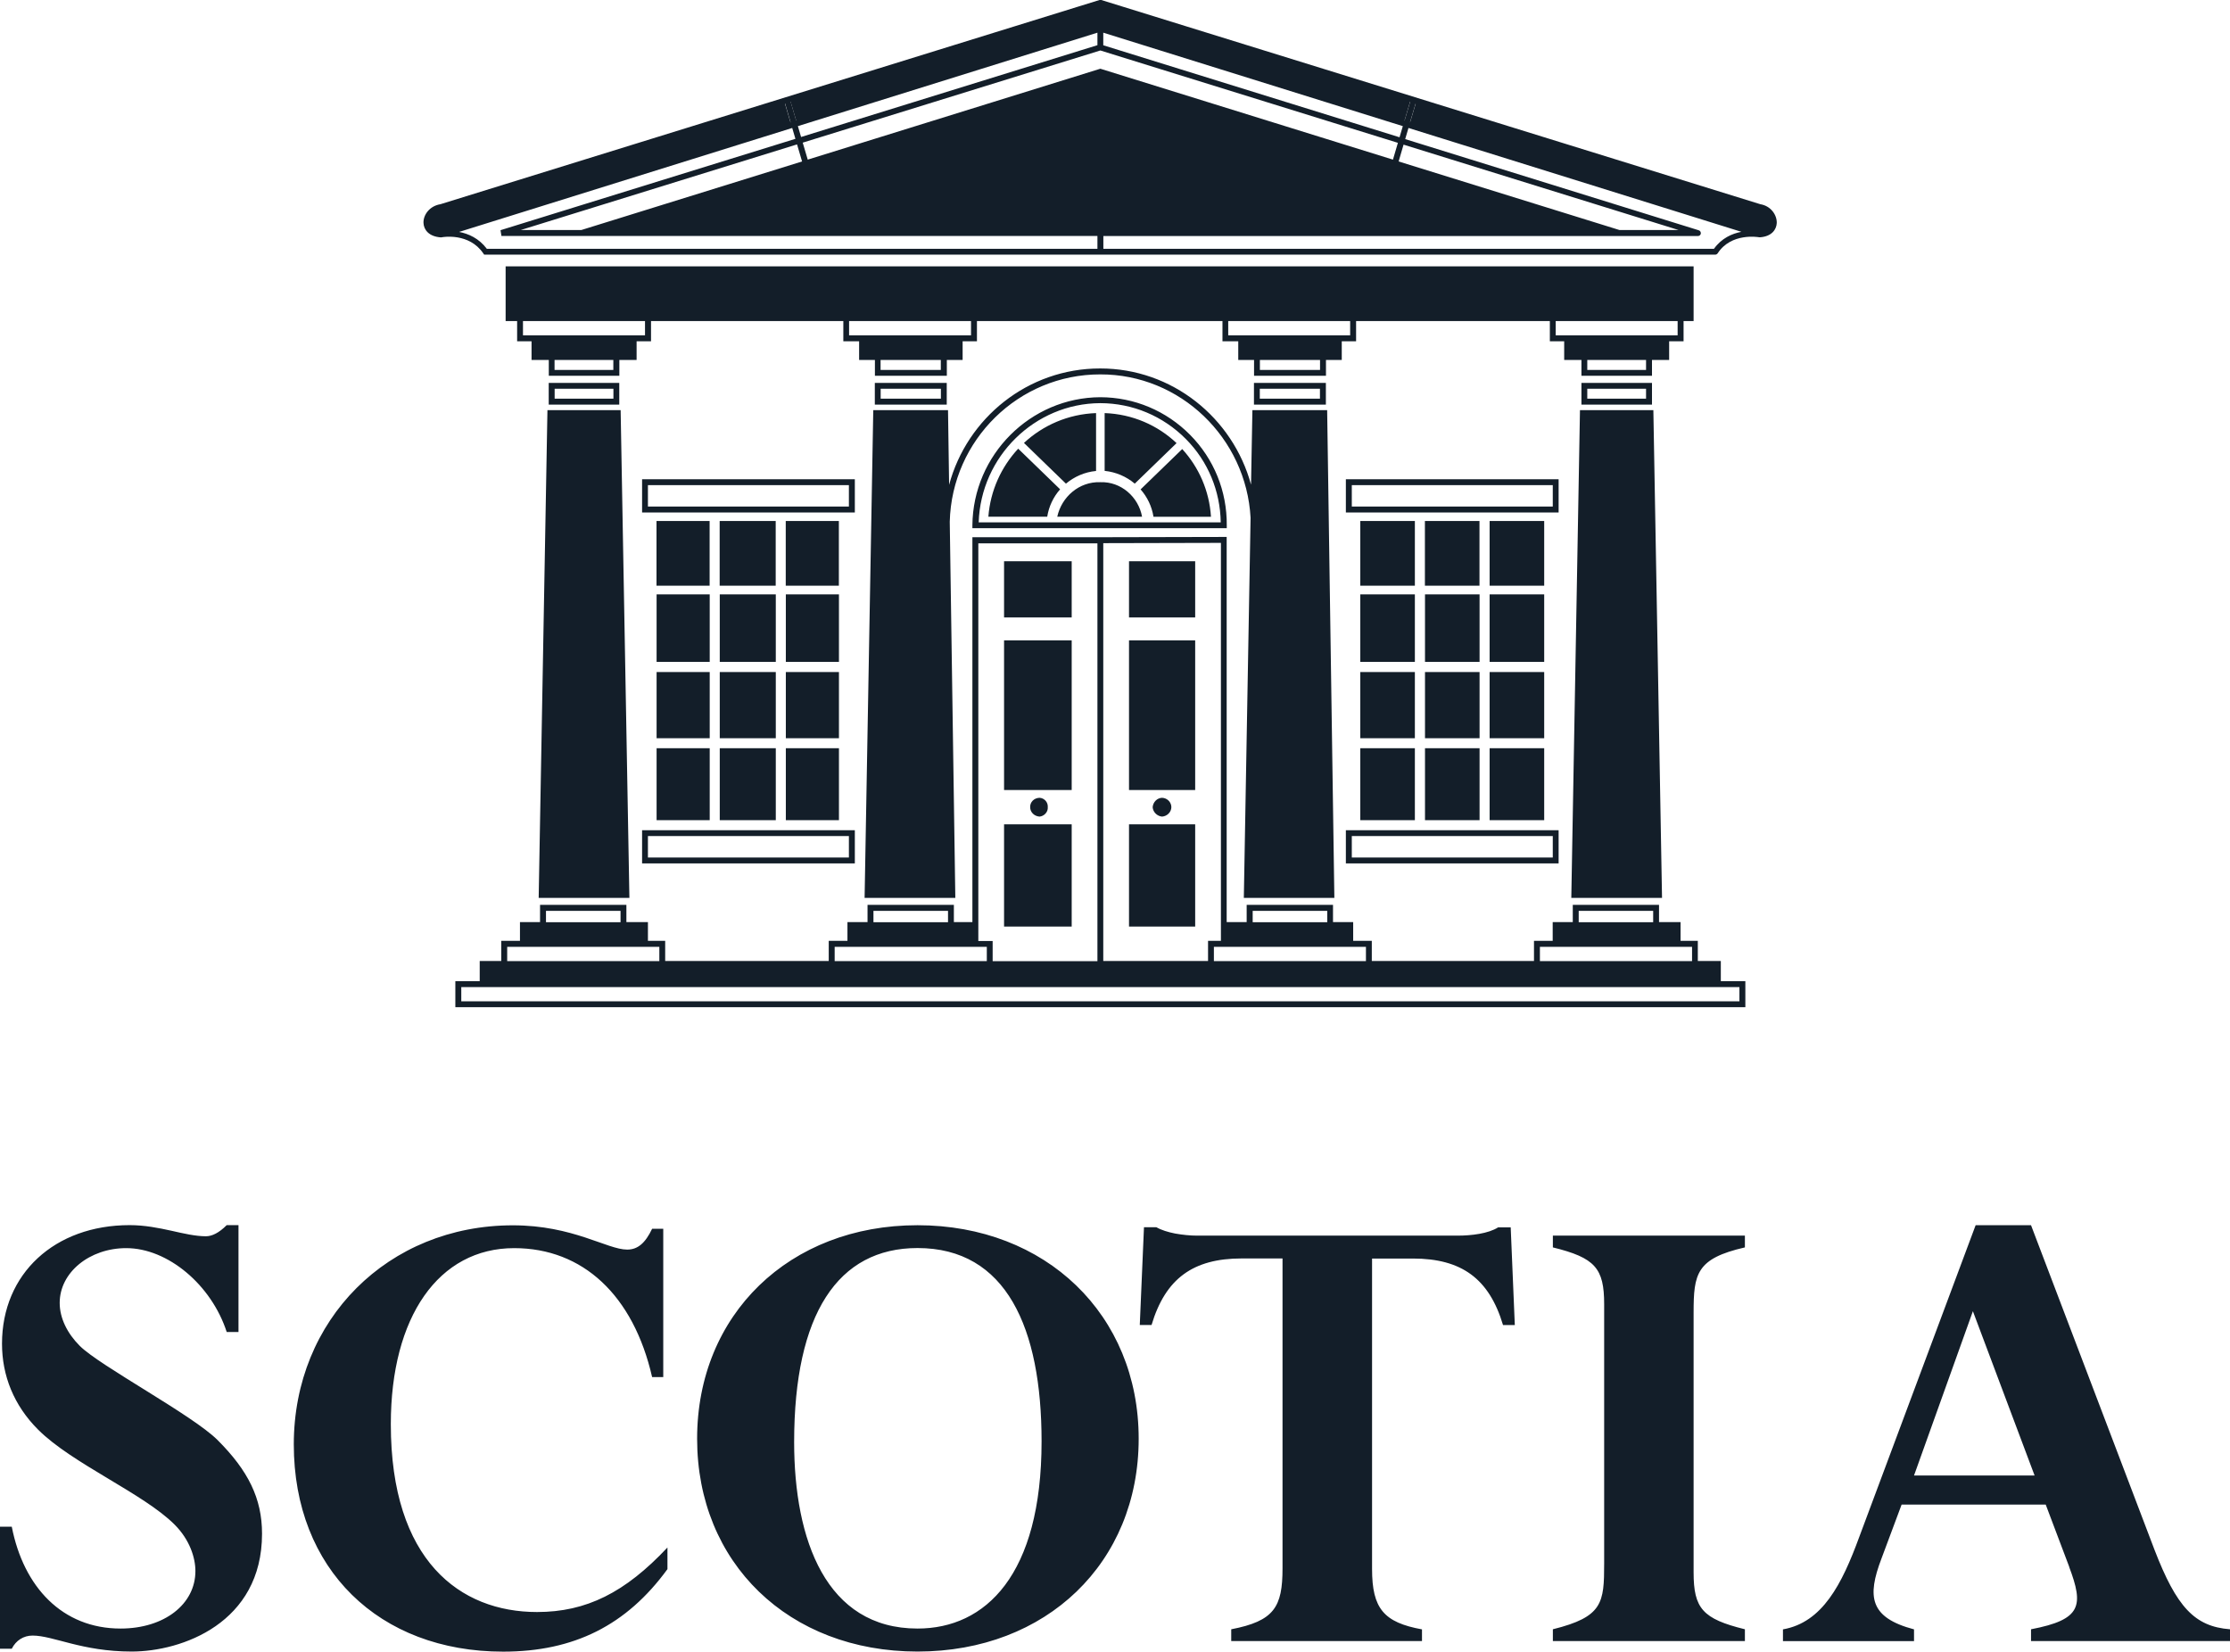<?xml version="1.0" encoding="UTF-8"?><svg id="Layer_2" xmlns="http://www.w3.org/2000/svg" viewBox="0 0 244.33 180.96"><g id="Layer_1-2"><g id="yellow"><path d="M146.68,37.07h0v2.05h-10.7v-2.05h10.7ZM185.24,29.5H55.73v5.36h129.51v-5.36h0ZM188.23,105.62H52.89v2.21h135.34v-2.21h0ZM67.68,45.26h-7.4l-.95,52.79h9.29l-.94-52.79h0ZM58.56,37.07h0v2.05h10.86v-2.05h-10.86ZM57.3,103.41h13.37v-2.05h-13.37v2.05h0ZM103.56,45.26h-7.55l-.94,52.79h9.28l-.79-52.79h0ZM94.44,37.07h0v2.05h10.7v-2.05h-10.7ZM93.18,103.41h13.22v-2.05h-13.22v2.05h0ZM180.83,45.26h-7.4l-.94,52.79h9.28l-.94-52.79h0ZM182.56,37.07h-10.86v2.05h10.86v-2.05h0ZM183.82,103.41h0v-2.05h-13.37v2.05h13.37ZM137.55,45.26l-.94,52.79h9.28l-.79-52.79s-7.55,0-7.55,0ZM147.94,103.41h0v-2.05h-13.22v2.05h13.22ZM117.1,61.81h-6.77v5.52h6.77v-5.52h0ZM117.1,70.48h-6.77v15.76h6.77v-15.76h0ZM117.1,90.65h-6.77v10.56h6.77v-10.56h0ZM130.63,61.81h-6.61v5.52h6.61v-5.52h0ZM124.02,70.48v15.76h6.61v-15.76h-6.61ZM124.02,90.65v10.56h6.61v-10.56h-6.61ZM63.75,25.52h113.62L120.56,7.87l-56.81,17.65h0ZM85.91,11.04l.79,2.67-38.37,11.97c-2.42-.15-1.87-2.72,0-3l37.58-11.64ZM192.79,25.68l-38.38-11.98.77-2.59-.62-.18-.76,2.58L120.56,3.14l-33.24,10.37-.79-2.67L120.56.3l72.23,22.38c1.79.27,2.33,2.84,0,3Z" fill="#131e29"/></g><g id="blue"><path d="M26.13,134.24v11.7h-1.29c-1.67-5.16-6.45-9.19-11.01-9.19-4.02,0-7.29,2.66-7.29,6,0,1.67.83,3.34,2.2,4.71,2.2,2.2,12.38,7.59,15.11,10.33,3.34,3.34,4.86,6.38,4.86,10.25,0,9.8-8.81,12.91-14.28,12.91s-8.58-1.75-10.86-1.75c-.99,0-1.82.53-2.28,1.44H0v-13.37h1.29c1.29,6.61,5.54,11.16,11.92,11.16,4.78,0,8.2-2.66,8.2-6.3,0-1.44-.61-3.42-2.28-5.09-3.42-3.42-11.24-6.68-14.96-10.41-2.66-2.66-3.95-5.92-3.95-9.41,0-7.67,5.77-12.99,13.98-12.99,1.67,0,3.19.31,4.56.61,1.37.31,2.66.61,3.8.61.68,0,1.44-.38,2.28-1.22h1.29ZM73.12,169.56c-4.63,4.93-8.88,7.06-14.28,7.06-8.43,0-16.02-5.62-16.02-20.58,0-11.77,5.24-19.29,13.52-19.29,7.52,0,13.06,5.17,15.11,14.13h1.22v-16.25h-1.22c-.76,1.59-1.59,2.28-2.73,2.28-2.2,0-5.92-2.66-12.53-2.66-13.67,0-24,10.33-24,24s9.34,22.71,22.94,22.71c7.75,0,13.52-2.89,18-9.04v-2.35h-.01ZM124.76,157.63c0,13.59-10.1,23.32-24.23,23.32s-24.15-9.72-24.15-23.32,10.1-23.39,24.15-23.39,24.23,9.8,24.23,23.39h0ZM114.12,157.93c0-12.45-3.87-21.19-13.59-21.19-8.73,0-13.52,7.22-13.52,21.26,0,10.71,3.49,20.43,13.52,20.43,7.44,0,13.59-5.85,13.59-20.51h0ZM155.8,179.81v-1.29c-4.18-.76-5.47-2.28-5.47-6.61v-34.02h4.48c5.32,0,8.35,2.2,9.87,7.29h1.29l-.45-10.71h-1.37c-1.07.69-2.96.91-4.41.91h-28.63c-.68,0-1.52-.08-2.36-.23-.76-.15-1.52-.38-2.05-.69h-1.36l-.46,10.71h1.29c1.52-5.09,4.56-7.29,9.87-7.29h4.48v33.95c0,4.25-.91,5.77-5.62,6.68v1.29h20.9ZM185.56,143.81c0-4.25.3-5.92,5.62-7.14v-1.29h-21.04v1.29c4.63,1.14,5.62,2.28,5.62,6.23v28.4c0,4.33-.15,5.85-5.62,7.21v1.29h21.04v-1.29c-4.63-1.14-5.62-2.28-5.62-6.23v-28.48h0ZM226.72,171.68l-2.58-6.83h-15.79l-2.21,5.92c-1.59,4.18-1.29,6.46,3.57,7.75v1.29h-14.36v-1.29c4.33-.76,6.46-4.94,8.35-10.1l12.76-34.18h6.07l13.52,35.54c2.43,6.3,4.4,8.43,8.28,8.73v1.29h-21.8v-1.29c5.55-1.06,5.78-2.58,4.18-6.83h0ZM222.92,161.66l-6.76-18-6.45,18h13.21ZM120.56,43.52c3.72.01,7.21,1.48,9.83,4.12,2.62,2.65,4.05,6.17,4.02,9.91v.32h-27.87v-.32c.07-7.71,6.35-14,14.02-14.03h0ZM107.23,57.23h26.52c-.06-3.45-1.39-6.68-3.82-9.13-2.5-2.52-5.83-3.92-9.37-3.93-7.2.03-13.1,5.86-13.33,13.06ZM115.84,56.61h9.29c-.39-2.16-2.3-3.86-4.57-3.78-2.32-.08-4.24,1.6-4.72,3.78h0ZM116.15,53.61c-.73.83-1.23,1.86-1.41,3h-6.45c.22-2.87,1.42-5.46,3.27-7.45l4.59,4.45h0ZM120.09,45.27v6.33c-1.26.12-2.39.63-3.3,1.39l-4.6-4.46c2.09-1.94,4.85-3.16,7.9-3.27h0ZM124.33,52.99c-.91-.77-2.05-1.27-3.3-1.4v-6.33c3.05.11,5.81,1.33,7.88,3.29l-4.58,4.44h0ZM126.38,56.61c-.18-1.14-.69-2.17-1.41-2.99l4.56-4.42c1.81,1.98,2.97,4.56,3.15,7.42h-6.3,0ZM117.42,61.49v6.16h-7.41v-6.16h7.41ZM110.65,62.13v4.87h6.12v-4.87h-6.12ZM117.42,70.16v16.4h-7.41v-16.4h7.41ZM110.65,70.8v15.12h6.12v-15.12h-6.12ZM117.42,90.32v11.2h-7.41v-11.2h7.41ZM110.65,90.97v9.91h6.12v-9.91h-6.12ZM130.95,61.49v6.16h-7.25v-6.16h7.25ZM124.34,62.13v4.87h5.96v-4.87h-5.96ZM130.95,70.16v16.4h-7.25v-16.4h7.25ZM124.34,70.8v15.12h5.96v-15.12h-5.96ZM130.95,90.32v11.2h-7.25v-11.2h7.25ZM124.34,90.97v9.91h5.96v-9.91h-5.96ZM112.87,88.44h0c0,.54.43.98,1.02,1.03.5-.04.95-.49.91-1.03.04-.56-.4-1.01-.91-1.03-.59.02-1.04.46-1.02,1.03h0ZM128.34,88.44c0-.56-.46-1.01-1.02-1.03-.54.02-.98.46-1.03,1.03.04.54.49.98,1.03,1.03.56-.04,1.01-.49,1.02-1.03h0ZM93.66,90.96v3.64h-23.31v-3.64h23.31ZM70.99,91.6v2.35h22.02v-2.35h-22.02ZM93.66,52.51v3.64h-23.31v-3.64h23.31ZM70.99,53.15v2.35h22.02v-2.35h-22.02ZM91.92,81.98h-5.82v7.88h5.82v-7.88h0ZM91.92,73.63h-5.82v7.25h5.82v-7.25h0ZM91.92,65.12h-5.82v7.4h5.82v-7.4h0ZM86.09,57.08v7.09h5.82v-7.09s-5.82,0-5.82,0ZM85,81.98h-6.14v7.88h6.14v-7.88h0ZM85,73.63h-6.14v7.25h6.14v-7.25h0ZM85,65.12h-6.14v7.4h6.14v-7.4h0ZM78.85,57.08v7.09h6.14v-7.09s-6.14,0-6.14,0ZM77.76,81.98h-5.82v7.88h5.82v-7.88h0ZM77.76,73.63h-5.82v7.25h5.82v-7.25h0ZM77.76,65.12h-5.82v7.4h5.82v-7.4h0ZM71.93,57.08v7.09h5.82v-7.09s-5.82,0-5.82,0ZM170.77,90.96v3.64h-23.31v-3.64h23.31ZM148.11,91.6v2.35h22.02v-2.35h-22.02ZM170.77,52.51v3.64h-23.31v-3.64h23.31ZM148.11,53.15v2.35h22.02v-2.35h-22.02ZM169.19,81.98h-5.98v7.88h5.98v-7.88h0ZM169.19,73.63h-5.98v7.25h5.98v-7.25h0ZM169.19,65.12h-5.98v7.4h5.98v-7.4h0ZM163.21,57.08v7.09h5.98v-7.09s-5.98,0-5.98,0ZM162.11,81.98h-5.98v7.88h5.98v-7.88h0ZM162.11,73.63h-5.98v7.25h5.98v-7.25h0ZM162.11,65.12h-5.98v7.4h5.98v-7.4h0ZM156.12,57.08v7.09h5.98v-7.09s-5.98,0-5.98,0ZM155.02,81.98h-5.98v7.88h5.98v-7.88h0ZM155.02,73.63h-5.98v7.25h5.98v-7.25h0ZM155.02,65.12h-5.98v7.4h5.98v-7.4h0ZM149.04,57.08v7.09h5.98v-7.09s-5.98,0-5.98,0ZM136.28,98.38l.74-41.65c-.48-8.75-7.7-15.73-16.47-15.71-8.95-.01-16.26,7.19-16.49,16.14l.61,41.22h-9.94l.95-53.44h8.19l.12,8.18c1.97-7.34,8.64-12.76,16.55-12.75,7.88-.01,14.54,5.4,16.53,12.73l.15-8.16h8.19l.79,53.44h-9.94.02ZM104.02,97.73c0-.44-.37-24.92-.6-40.18h-.03c0-.14.02-.27.02-.4-.1-6.59-.17-11.37-.17-11.56h-6.92c0,.62-.92,51.5-.93,52.15h8.63,0ZM137.67,56.72c.02.28.04.55.05.83h-.06c-.27,15.26-.71,39.74-.72,40.18h8.63c0-.64-.77-51.52-.78-52.15h-6.92c0,.18-.08,4.76-.2,11.14h0ZM191.23,107.5v2.85H49.89v-2.85h2.67v-2.21h2.36v-2.21h2.05v-2.05h2.2v-1.89h9.46v1.89h2.36v2.05h1.89v2.21h17.92v-2.21h2.05v-2.05h2.2v-1.89h9.46v1.89h2.03v-42.17h14.12l13.42-.03h.32v42.2h2.19v-1.89h9.46v1.89h2.21v2.05h2.04v2.21h17.77v-2.21h2.05v-2.05h2.2v-1.89h9.45v1.89h2.36v2.05h1.89v2.21h2.52v2.21h2.69ZM172.97,101.04h8.16v-1.24h-8.16v1.24h0ZM170.77,103.09h12.73v-1.41h-12.73v1.41h0ZM168.72,105.3h16.67v-1.56h-16.67v1.56ZM133,103.74v1.56h16.66v-1.56h-16.66ZM137.25,101.04h8.17v-1.24h-8.17v1.24ZM135.05,103.09h12.57v-1.41h-12.57v1.41ZM120.88,59.51v45.78h11.48v-2.21h1.41v-43.6c-.6,0-12.29.03-12.89.03ZM107.19,59.52v43.58h1.57v2.21h11.48v-45.78h-13.05ZM95.7,101.04h8.17v-1.24h-8.17v1.24ZM93.5,103.09h12.57v-1.41h-12.57v1.41h0ZM91.45,105.3h16.67v-1.56h-16.67v1.56ZM59.82,101.04h8.17v-1.24h-8.17v1.24ZM57.62,103.09h12.73v-1.41h-12.73v1.41ZM55.57,105.3h16.67v-1.56h-16.67v1.56ZM53.21,107.5h134.69v-1.56H53.21v1.56h0ZM190.58,108.15H50.54v1.56h140.04v-1.56ZM68,44.94l.96,53.44h-9.94l.96-53.44h8.03-.01ZM60.6,45.59c0,.62-.92,51.5-.94,52.15h8.63c0-.64-.92-51.53-.93-52.15h-6.76ZM181.15,44.94l.95,53.44h-9.94l.95-53.44h8.04ZM173.75,45.59c0,.62-.92,51.5-.93,52.15h8.62c-.01-.64-.92-51.53-.93-52.15h-6.77,0ZM67.85,41.95v2.38h-7.73v-2.38h7.73ZM60.77,42.59v1.09h6.44v-1.09h-6.44ZM103.73,41.95v2.38h-7.88v-2.38h7.88ZM96.49,42.59v1.09h6.6v-1.09h-6.6ZM181,41.95v2.38h-7.73v-2.38h7.73ZM173.91,42.59v1.09h6.44v-1.09h-6.44,0ZM145.27,41.95v2.38h-7.88v-2.38h7.88ZM138.03,42.59v1.09h6.59v-1.09h-6.59ZM194.67,24.43c-.03.7-.53,1.48-1.85,1.57-.04,0-.07,0-.11-.01h0c-.07-.01-3.03-.52-4.51,1.76-.06.09-.16.15-.27.15H53.05l-.1-.14c-1.54-2.27-4.41-1.79-4.49-1.77h-.02s-.08.02-.12.02c-1.37-.09-1.89-.87-1.92-1.58-.04-.87.66-1.88,1.89-2.06-.02,0-.03,0-.05.01L120.47,0h.19l72.23,22.38s-.03,0-.05-.01c1.19.18,1.86,1.19,1.83,2.07h0ZM120.88,2.91l33.01,10.3.61-2.05C137.55,5.91,121.28.87,120.89.75v2.16h0ZM153.78,15.85l-.54,1.84,24.19,7.51h6.48c-1.78-.55-15.75-4.89-30.12-9.35h-.01ZM120.88,4.96c.22.07,16.32,5.07,32.46,10.08l.36-1.22S120.91,3.59,120.88,3.58v1.38h0ZM87.95,15.63l.55,1.86,31.96-9.93.1-.03,32.06,9.96.54-1.84c-15.52-4.82-31.31-9.72-32.6-10.12-2.36.73-17.62,5.46-32.61,10.1h0ZM87.33,15.82c-14.45,4.48-28.49,8.82-30.27,9.38h6.64l24.18-7.51-.55-1.86h0ZM120.24,4.96v-1.38s-16.9,5.27-32.82,10.24l.35,1.19c16.16-5.01,32.25-9.99,32.47-10.06h0ZM120.24.74c-.39.12-16.66,5.16-33.61,10.41l.6,2.05c15.88-4.95,31.01-9.68,33-10.3V.74h0ZM86.62,13.4l-.6-2.05c-18.5,5.73-37.59,11.64-37.59,11.64-.02,0-.03,0-.05.01-.84.12-1.34.79-1.34,1.36v.04c.02.55.49.89,1.28.95,1.27-.4,20.17-6.29,38.3-11.95ZM120.24,25.85H54.94l-.1-.63s16.09-4.98,32.31-10.01l-.35-1.19c-4.49,1.4-36.5,11.39-36.5,11.39,1.02.19,2.18.7,3.04,1.85h66.9v-1.4h0ZM175.25,25.2c-3.76-1.17-54.51-16.93-54.69-16.99-.18.06-50.92,15.82-54.69,16.99h109.38ZM190.77,25.39l-36.45-11.37-.36,1.22c16.15,5.02,32.16,9.99,32.16,9.99.14.04.23.17.23.31v.05c-.02.16-.16.27-.32.27h-65.14v1.4h66.9c.83-1.16,1.98-1.67,3-1.86h-.02ZM194.02,24.36c0-.57-.48-1.24-1.28-1.36-.02,0-.03,0-.05-.01,0,0-19.09-5.91-37.59-11.64l-.61,2.05c18.69,5.83,38.22,11.93,38.3,11.95.74-.06,1.19-.4,1.22-.94v-.04h0ZM185.56,29.18v6h-1.1v2.21h-1.58v2.05h-1.88v1.73h-7.73v-1.73h-1.89v-2.05h-1.57v-2.21h-21.23v2.21h-1.57v2.05h-1.73v1.73h-7.88v-1.73h-1.73v-2.05h-1.73v-2.21h-26.9v2.21h-1.57v2.05h-1.73v1.73h-7.88v-1.73h-1.73v-2.05h-1.73v-2.21h-21.07v2.21h-1.58v2.05h-1.89v1.73h-7.73v-1.73h-1.89v-2.05h-1.58v-2.21h-1.26v-6h130.16,0ZM67.2,39.44h-6.44v1.09h6.44v-1.09ZM69.09,37.39h-10.21v1.41h10.21v-1.41ZM70.67,35.18h-13.37v1.56h13.37v-1.56ZM99.47,34.54v-4.71h-43.42v4.71h43.42ZM103.08,39.44h-6.6v1.09h6.6v-1.09ZM104.81,37.39h-10.06v1.41h10.06v-1.41ZM106.39,35.18h-13.36v1.56h13.36v-1.56ZM140.83,34.54v-4.71h-40.66v4.71h40.66ZM144.63,39.44h-6.59v1.09h6.59v-1.09ZM146.36,37.39h-10.06v1.41h10.06v-1.41ZM147.93,35.18h-13.36v1.56h13.36v-1.56ZM180.35,39.44h-6.44v1.09h6.44v-1.09ZM182.24,37.39h-10.21v1.41h10.21v-1.41ZM183.81,35.18h-13.36v1.56h13.36v-1.56ZM184.91,29.82h-43.38v4.71h43.38v-4.71Z" fill="#131e29"/></g></g></svg>